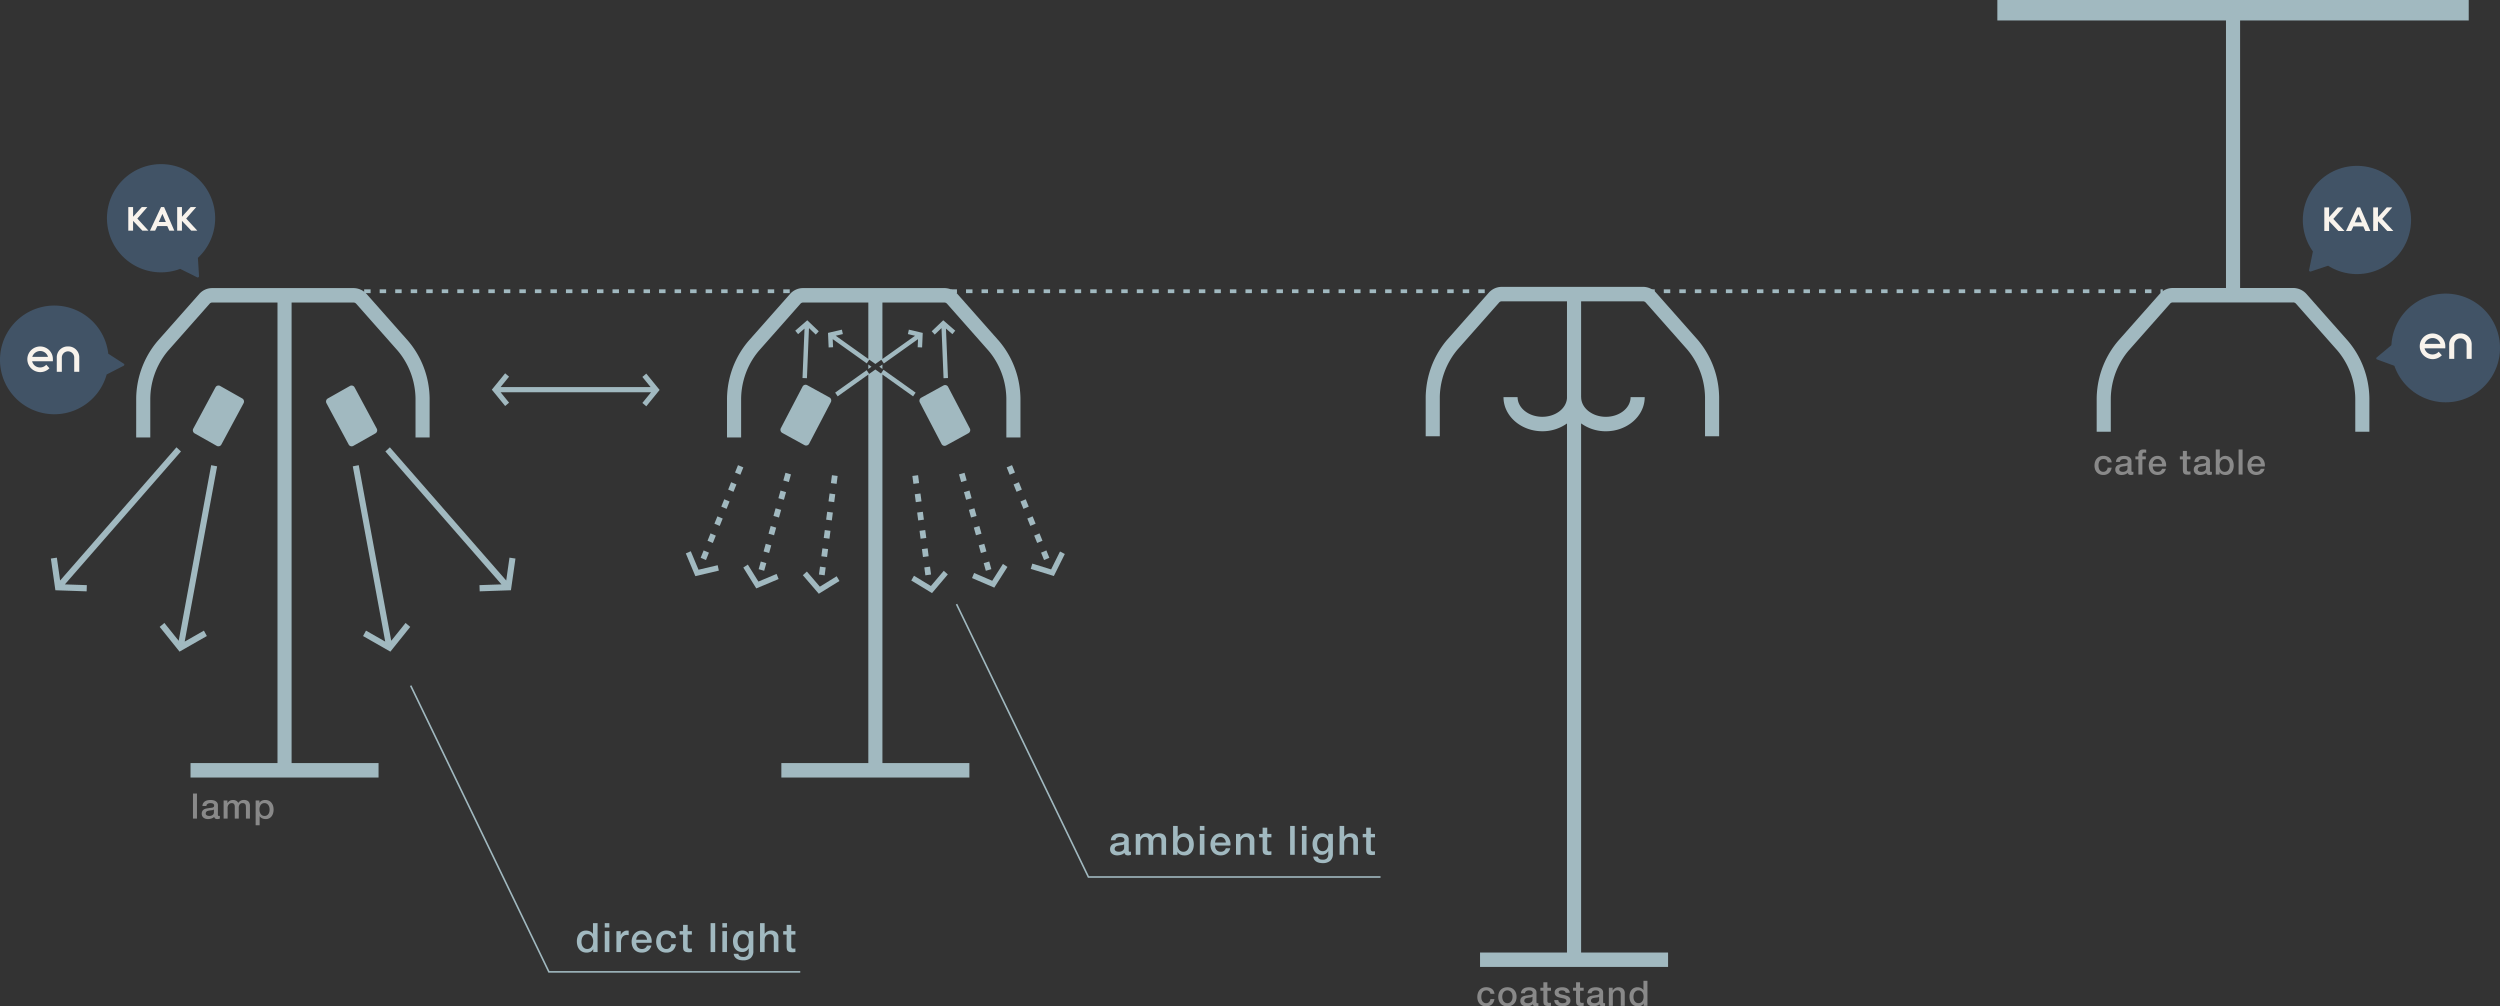 <svg xmlns="http://www.w3.org/2000/svg" width="881.029" height="354.648"><rect width="100%" height="100%" fill="#333333" stroke="none"/><path d="M762.192 103.314h-.8v-1.352h.8zm-3.994 0h-2.283v-1.352h2.279zm-5.47 0h-2.279v-1.352h2.279zm-5.47 0h-2.28v-1.352h2.28zm-5.47 0h-2.279v-1.352h2.279zm-5.47 0h-2.278v-1.352h2.275zm-5.47 0h-2.278v-1.352h2.278zm-5.47 0H723.1v-1.352h2.278zm-5.47 0h-2.278v-1.352h2.278zm-5.47 0h-2.278v-1.352h2.278zm-5.468 0h-2.28v-1.352h2.28zm-5.47 0h-2.279v-1.352h2.279zm-5.47 0h-2.279v-1.352h2.279zm-5.47 0h-2.28v-1.352h2.28zm-5.47 0h-2.275v-1.352h2.28zm-5.47 0h-2.278v-1.352h2.278zm-5.47 0h-2.278v-1.352h2.278zm-5.469 0h-2.278v-1.352h2.278zm-5.47 0h-2.278v-1.352h2.282zm-5.468 0h-2.279v-1.352h2.279zm-5.47 0h-2.28v-1.352h2.28zm-5.47 0h-2.28v-1.352h2.28zm-5.47 0h-2.279v-1.352h2.279zm-5.47 0h-2.279v-1.352h2.279zm-5.47 0h-2.278v-1.352h2.28zm-5.47 0h-2.28v-1.352h2.28zm-5.468 0h-2.279v-1.352h2.279zm-5.47 0h-2.27v-1.352h2.279zm-5.47 0h-2.28v-1.352h2.28zm-5.47 0h-2.279v-1.352h2.279zm-5.47 0h-2.28v-1.352h2.28zm-5.47 0h-2.279v-1.352h2.289zm-5.47 0h-2.28v-1.352h2.28zm-5.468 0h-2.272v-1.352h2.279zm-5.47 0h-2.28v-1.352h2.28zm-5.47 0h-2.279v-1.352h2.279zm-5.47 0h-2.279v-1.352h2.279zm-282.96 0h-2.28v-1.352h2.28zm-5.47 0h-2.28v-1.352h2.28zm-5.47 0h-2.28v-1.352h2.28zm-5.47 0h-2.279v-1.352h2.279zm-5.47 0h-2.28v-1.352h2.28zm-5.47 0h-2.28v-1.352h2.278zm-5.468 0h-2.282v-1.352h2.279zm-5.47 0h-2.279v-1.352h2.279zm-5.47 0h-2.279v-1.352h2.279zm-5.47 0h-2.28v-1.352h2.28zm-5.47 0h-2.279v-1.352h2.277zm-5.47 0h-2.28v-1.352h2.28zm-5.47 0h-2.278v-1.352h2.278zm-5.47 0h-2.278v-1.352h2.278zm-5.47 0h-2.278v-1.352h2.278zm-5.468 0h-2.28v-1.352h2.28zm-5.47 0h-2.279v-1.352h2.279zm-5.47 0h-2.279v-1.352h2.279zm-5.47 0h-2.28v-1.352h2.28zm-5.47 0h-2.274v-1.352h2.279zm-5.47 0h-2.278v-1.352h2.278zm-5.47 0h-2.278v-1.352h2.278zm-5.47 0h-2.278v-1.352h2.278zm-5.47 0h-2.278v-1.352h2.284zm-5.47 0h-2.274v-1.352h2.278zm-5.47 0h-2.274v-1.352h2.278zm-5.468 0h-2.276v-1.352h2.279zm-5.47 0h-2.28v-1.352h2.28zm-5.47 0h-2.279v-1.352h2.279zm-5.47 0h-2.276v-1.352h2.28zm408.669 0h-1.9v-1.352h1.9zm-5.1 0h-2.279v-1.352h2.279zm-5.47 0h-2.28v-1.352h2.28zm-5.47 0h-2.279v-1.352h2.279zm-5.47 0h-2.272v-1.352h2.278zm-5.47 0h-2.278v-1.352h2.278zm-5.468 0h-2.28v-1.352h2.28zm-5.47 0h-2.28v-1.352h2.28zm-5.47 0h-2.279v-1.352h2.285zm-5.47 0h-2.279v-1.352h2.279zm-5.47 0h-2.279v-1.352h2.279zm-5.47 0h-2.279v-1.352h2.279zm-5.47 0h-2.279v-1.352h2.279zm-5.47 0h-2.278v-1.352h2.278zm-5.468 0h-2.28v-1.352h2.28zm-5.47 0h-2.279v-1.352h2.279zm-5.47 0h-2.28v-1.352h2.28zm-5.47 0h-2.266v-1.352h2.279zm-5.47 0h-2.28v-1.352h2.28zm-5.47 0h-2.279v-1.352h2.279zm-5.47 0h-2.278v-1.352h2.278zm-5.468 0h-2.28v-1.352h2.28zm-5.47 0h-2.268v-1.352h2.279zm-5.47 0h-2.28v-1.352h2.28zm-5.47 0h-2.268v-1.352h2.279zm-5.47 0h-2.28v-1.352h2.28zm-5.47 0h-2.279v-1.352h2.279zm-5.47 0h-2.268v-1.352h2.278zm-5.47 0h-2.278v-1.352h2.278zm-5.47 0h-2.278v-1.352h2.278zm-5.47 0h-2.278v-1.352h2.278zm-5.47 0h-2.278v-1.352h2.29zm-5.468 0h-2.279v-1.352h2.279zm-5.47 0h-2.279v-1.352h2.279zm-5.47 0h-2.28v-1.352h2.28zm-5.47 0h-2.28v-1.352h2.28zm-5.47 0h-2.28v-1.352h2.28zm-5.47 0h-2.28v-1.352h2.28zm-49.759 239.474h-88.755l-.078-.161-48.711-100.882.513-.247 48.631 100.721h88.4z" fill="#a1b9c0"/><path d="M210.596 335.515h-1.538v-1h-.03a1.934 1.934 0 01-.954.92 3.233 3.233 0 01-1.327.277 3.515 3.515 0 01-1.519-.308 3 3 0 01-1.074-.833 3.53 3.53 0 01-.643-1.247 5.408 5.408 0 01-.213-1.547 4.9 4.9 0 01.27-1.724 3.432 3.432 0 01.721-1.2 2.752 2.752 0 011.027-.69 3.276 3.276 0 011.175-.221 3.84 3.84 0 01.7.063 3.188 3.188 0 01.686.207 2.579 2.579 0 01.6.365 1.952 1.952 0 01.464.519h.029v-3.766h1.626zm-5.675-3.607a3.548 3.548 0 00.122.926 2.546 2.546 0 00.371.814 1.88 1.88 0 00.635.568 2.035 2.035 0 001.846-.013 1.934 1.934 0 00.641-.6 2.713 2.713 0 00.373-.833 3.78 3.78 0 00.12-.949 2.973 2.973 0 00-.549-1.911 1.8 1.8 0 00-1.489-.686 1.826 1.826 0 00-.962.236 1.947 1.947 0 00-.643.614 2.494 2.494 0 00-.355.856 4.511 4.511 0 00-.11.978zm8.197-6.578h1.626v1.542h-1.626zm0 2.81h1.626v7.373h-1.626zm4.109.002h1.525v1.426h.029a1.583 1.583 0 01.279-.584 2.725 2.725 0 01.5-.521 2.576 2.576 0 01.65-.376 1.94 1.94 0 01.728-.142 3.647 3.647 0 01.392.013l.221.029v1.568a9.111 9.111 0 00-.348-.049 2.793 2.793 0 00-.35-.023 1.851 1.851 0 00-.778.166 1.783 1.783 0 00-.635.485 2.367 2.367 0 00-.428.791 3.372 3.372 0 00-.158 1.084v3.508h-1.624zm6.999 4.106a2.814 2.814 0 00.124.829 2.028 2.028 0 00.361.7 1.763 1.763 0 00.614.477 2.043 2.043 0 00.884.179 1.964 1.964 0 001.148-.306 1.837 1.837 0 00.65-.92h1.538a3.042 3.042 0 01-1.2 1.861 3.314 3.314 0 01-.991.485 4.034 4.034 0 01-1.148.163 3.9 3.9 0 01-1.54-.285 3.173 3.173 0 01-1.133-.8 3.359 3.359 0 01-.7-1.226 4.955 4.955 0 01-.236-1.568 4.458 4.458 0 01.249-1.491 3.843 3.843 0 01.713-1.24 3.406 3.406 0 011.12-.848 3.366 3.366 0 011.483-.314 3.3 3.3 0 011.561.363 3.445 3.445 0 011.148.962 3.879 3.879 0 01.662 1.375 4.24 4.24 0 01.108 1.6zm3.793-1.068a2.589 2.589 0 00-.164-.742 1.951 1.951 0 00-.371-.62 1.823 1.823 0 00-.57-.43 1.718 1.718 0 00-.747-.163 1.972 1.972 0 00-.778.15 1.8 1.8 0 00-.6.412 2.031 2.031 0 00-.4.622 2.144 2.144 0 00-.165.77zm8.554-.571a1.517 1.517 0 00-.549-1.034 1.788 1.788 0 00-1.131-.35 2.308 2.308 0 00-.671.108 1.569 1.569 0 00-.656.4 2.2 2.2 0 00-.5.814 3.808 3.808 0 00-.2 1.361 4.016 4.016 0 00.108.911 2.5 2.5 0 00.342.814 1.831 1.831 0 00.606.576 1.694 1.694 0 00.9.222 1.628 1.628 0 001.177-.443 2.051 2.051 0 00.576-1.24h1.628a3.581 3.581 0 01-1.091 2.2 3.326 3.326 0 01-2.289.762 3.747 3.747 0 01-1.532-.293 3.213 3.213 0 01-1.12-.8 3.368 3.368 0 01-.69-1.205 4.671 4.671 0 01-.236-1.51 5.16 5.16 0 01.228-1.555 3.566 3.566 0 01.683-1.262 3.215 3.215 0 011.135-.84 3.806 3.806 0 011.589-.306 4.476 4.476 0 011.219.162 3.214 3.214 0 011.027.492 2.59 2.59 0 01.734.829 2.83 2.83 0 01.344 1.183zm2.924-2.467h1.226v-2.209h1.625v2.209h1.468v1.213h-1.468v3.935a3.685 3.685 0 00.021.441.791.791 0 00.1.316.472.472 0 00.234.192 1.16 1.16 0 00.43.063c.112 0 .228 0 .34-.008a1.5 1.5 0 00.342-.049v1.255c-.181.021-.357.04-.527.057a4.787 4.787 0 01-.529.029 3.587 3.587 0 01-1.034-.12 1.359 1.359 0 01-.612-.357 1.223 1.223 0 01-.3-.591 4.532 4.532 0 01-.093-.812v-4.35h-1.226zm10.923-2.812h1.624v10.183h-1.624zm4.148 0h1.625v1.542h-1.625zm0 2.81h1.625v7.373h-1.625zm10.92 6.99a3.138 3.138 0 01-.934 2.487 3.949 3.949 0 01-2.688.819 5.617 5.617 0 01-1.12-.112 3.4 3.4 0 01-1.027-.386 2.46 2.46 0 01-.776-.713 2.149 2.149 0 01-.371-1.084h1.626a1.217 1.217 0 00.648.892 1.542 1.542 0 00.519.156 4.659 4.659 0 00.6.036 1.9 1.9 0 001.441-.487 1.966 1.966 0 00.454-1.4v-1.128h-.029a2.481 2.481 0 01-.934.956 2.513 2.513 0 01-1.276.342 3.391 3.391 0 01-1.506-.306 2.882 2.882 0 01-1.027-.842 3.47 3.47 0 01-.589-1.234 5.723 5.723 0 01-.186-1.5 4.335 4.335 0 01.228-1.411 3.538 3.538 0 01.656-1.177 3.136 3.136 0 011.048-.806 3.184 3.184 0 011.4-.3 2.815 2.815 0 011.283.291 1.98 1.98 0 01.9.92h.029v-1.013h1.631zm-3.607-.9a1.724 1.724 0 001.532-.806 2.575 2.575 0 00.342-.827 4.189 4.189 0 00.107-.934 3.636 3.636 0 00-.114-.913 2.477 2.477 0 00-.348-.785 1.693 1.693 0 00-.616-.54 1.9 1.9 0 00-.9-.2 1.713 1.713 0 00-.914.228 1.855 1.855 0 00-.6.593 2.539 2.539 0 00-.329.827 4.373 4.373 0 00-.1.92 3.534 3.534 0 00.116.892 2.441 2.441 0 00.35.776 1.859 1.859 0 00.6.557 1.72 1.72 0 00.881.213zm5.963-8.9h1.624v3.781h.03a2.362 2.362 0 01.892-.836 2.629 2.629 0 011.318-.333 2.755 2.755 0 011.911.627 2.4 2.4 0 01.7 1.882v5.061h-1.627v-4.632a2 2 0 00-.371-1.262 1.354 1.354 0 00-1.068-.392 1.782 1.782 0 00-.741.15 1.633 1.633 0 00-.557.412 1.961 1.961 0 00-.356.622 2.212 2.212 0 00-.129.756v4.348h-1.624zm8.154 2.812h1.226v-2.209h1.625v2.209h1.468v1.213h-1.468v3.935a4.121 4.121 0 00.021.441.791.791 0 00.1.316.49.49 0 00.234.192 1.16 1.16 0 00.43.063c.112 0 .228 0 .342-.008a1.483 1.483 0 00.34-.049v1.255c-.181.021-.355.04-.527.057a4.776 4.776 0 01-.527.029 3.569 3.569 0 01-1.034-.12 1.355 1.355 0 01-.614-.357 1.223 1.223 0 01-.3-.591 4.516 4.516 0 01-.093-.812v-4.35h-1.223zm121.78-28.531a.875.875 0 00.078.428.338.338 0 00.31.127h.169a1.156 1.156 0 00.228-.027v1.125c-.057.019-.131.04-.221.065s-.183.044-.278.065-.192.032-.287.042-.175.015-.241.015a1.566 1.566 0 01-.827-.2 1 1 0 01-.428-.7 2.88 2.88 0 01-1.19.684 4.689 4.689 0 01-1.361.215 3.354 3.354 0 01-.954-.135 2.515 2.515 0 01-.806-.4 1.917 1.917 0 01-.557-.671 2.077 2.077 0 01-.207-.949 2.2 2.2 0 01.249-1.112 1.861 1.861 0 01.656-.669 2.954 2.954 0 01.913-.35 10.74 10.74 0 011.021-.165c.295-.055.574-.1.84-.12a4.015 4.015 0 00.705-.122 1.1 1.1 0 00.485-.262.736.736 0 00.179-.536.838.838 0 00-.148-.513 1.037 1.037 0 00-.373-.306 1.658 1.658 0 00-.492-.144 4.463 4.463 0 00-.511-.034 2.045 2.045 0 00-1.127.285 1.118 1.118 0 00-.5.884h-1.625a2.43 2.43 0 01.342-1.184 2.353 2.353 0 01.762-.755 3.108 3.108 0 011.048-.4 6.238 6.238 0 011.2-.114 5.023 5.023 0 011.068.114 3.013 3.013 0 01.949.371 2.043 2.043 0 01.679.664 1.831 1.831 0 01.255.991zm-1.624-2.053a1.963 1.963 0 01-.914.291 11.58 11.58 0 00-1.082.152 3.27 3.27 0 00-.5.12 1.5 1.5 0 00-.428.213.944.944 0 00-.291.357 1.186 1.186 0 00-.108.534.666.666 0 00.158.456 1.138 1.138 0 00.376.295 1.8 1.8 0 00.485.148 3.021 3.021 0 00.479.042 2.664 2.664 0 00.586-.07 1.919 1.919 0 00.589-.243 1.534 1.534 0 00.464-.434 1.1 1.1 0 00.186-.648zm4.092-3.679h1.54v1.027h.042a4.58 4.58 0 01.4-.5 2.165 2.165 0 01.479-.386 2.343 2.343 0 01.607-.249 3.038 3.038 0 01.783-.093 2.687 2.687 0 011.247.3 1.7 1.7 0 01.821.928 3.228 3.228 0 01.954-.9 2.572 2.572 0 011.354-.329 2.657 2.657 0 011.818.57 2.431 2.431 0 01.65 1.911v5.091h-1.625v-4.306c0-.295-.01-.565-.029-.806a1.661 1.661 0 00-.163-.628.934.934 0 00-.407-.407 1.607 1.607 0 00-.741-.143 1.377 1.377 0 00-1.2.513 2.455 2.455 0 00-.371 1.454v4.321h-1.626v-4.731a2.017 2.017 0 00-.278-1.162 1.176 1.176 0 00-1.021-.392 1.489 1.489 0 00-.6.127 1.537 1.537 0 00-.513.372 1.869 1.869 0 00-.357.6 2.308 2.308 0 00-.135.813v4.378h-1.626zm13.162-2.81h1.626v3.766h.028a2.233 2.233 0 01.413-.485 2.573 2.573 0 01.534-.365 2.793 2.793 0 011.249-.306 3.523 3.523 0 011.517.306 2.991 2.991 0 011.078.842 3.679 3.679 0 01.643 1.247 5.282 5.282 0 01.213 1.527 5.364 5.364 0 01-.194 1.439 3.738 3.738 0 01-.584 1.234 2.911 2.911 0 01-.99.856 2.962 2.962 0 01-1.413.321 5.863 5.863 0 01-.747-.049 2.855 2.855 0 01-.721-.194 2.493 2.493 0 01-.622-.371 1.814 1.814 0 01-.462-.6h-.029v1.013h-1.54zm5.673 6.5a3.669 3.669 0 00-.127-.971 2.634 2.634 0 00-.384-.833 1.975 1.975 0 00-.643-.586 1.752 1.752 0 00-.884-.221 1.791 1.791 0 00-1.546.713 3.143 3.143 0 00-.521 1.9 3.732 3.732 0 00.137 1.032 2.32 2.32 0 00.4.821 2.067 2.067 0 00.65.542 1.848 1.848 0 00.876.2 1.808 1.808 0 00.941-.228 2.006 2.006 0 00.635-.589 2.45 2.45 0 00.357-.829 4.236 4.236 0 00.109-.947zm3.751-6.5h1.626v1.542h-1.626zm0 2.81h1.626v7.373h-1.626zm5.375 4.106a2.8 2.8 0 00.124.827 2 2 0 00.361.7 1.723 1.723 0 00.614.477 2.013 2.013 0 00.884.179 1.964 1.964 0 001.148-.306 1.823 1.823 0 00.65-.918h1.538a3.044 3.044 0 01-1.2 1.859 3.311 3.311 0 01-.99.485 4.2 4.2 0 01-2.688-.12 3.2 3.2 0 01-1.133-.8 3.366 3.366 0 01-.7-1.228 4.942 4.942 0 01-.236-1.567 4.459 4.459 0 01.249-1.491 3.874 3.874 0 01.713-1.242 3.434 3.434 0 011.12-.848 3.4 3.4 0 011.483-.314 3.32 3.32 0 011.561.363 3.444 3.444 0 011.148.962 3.887 3.887 0 01.662 1.376 4.279 4.279 0 01.108 1.6zm3.793-1.07a2.571 2.571 0 00-.164-.74 1.96 1.96 0 00-.371-.622 1.817 1.817 0 00-.57-.428 1.691 1.691 0 00-.747-.163 1.934 1.934 0 00-.778.15 1.8 1.8 0 00-.6.413 2.027 2.027 0 00-.4.622 2.142 2.142 0 00-.165.768zm3.58-3.036h1.54v1.084l.028.029a2.732 2.732 0 01.97-.962 2.6 2.6 0 011.325-.35 2.756 2.756 0 011.911.627 2.4 2.4 0 01.7 1.882v5.063h-1.626v-4.636a2.006 2.006 0 00-.371-1.262 1.351 1.351 0 00-1.07-.392 1.747 1.747 0 00-.74.15 1.616 1.616 0 00-.557.413 2 2 0 00-.357.622 2.207 2.207 0 00-.127.755v4.35h-1.626zm8.154 0h1.228v-2.206h1.624v2.211h1.47v1.211h-1.47v3.937a3.674 3.674 0 00.023.441.763.763 0 00.1.314.476.476 0 00.234.194 1.187 1.187 0 00.428.063c.114 0 .228 0 .342-.007a1.624 1.624 0 00.342-.05v1.255l-.529.057a4.727 4.727 0 01-.527.028 3.575 3.575 0 01-1.034-.122 1.348 1.348 0 01-.612-.356 1.23 1.23 0 01-.3-.593 4.338 4.338 0 01-.093-.812v-4.35h-1.228zm10.92-2.81h1.625v10.183h-1.625zm4.152 0h1.625v1.542h-1.625zm0 2.81h1.625v7.373h-1.625zm10.922 6.986a3.143 3.143 0 01-.933 2.489 3.96 3.96 0 01-2.688.819 5.625 5.625 0 01-1.12-.114 3.346 3.346 0 01-1.027-.384 2.505 2.505 0 01-.776-.713 2.158 2.158 0 01-.373-1.084h1.627a1.21 1.21 0 00.648.89 1.5 1.5 0 00.519.156 4.694 4.694 0 00.6.038 1.9 1.9 0 001.439-.487 1.962 1.962 0 00.456-1.4v-1.128h-.029a2.48 2.48 0 01-.933.956 2.513 2.513 0 01-1.276.342 3.359 3.359 0 01-1.506-.308 2.859 2.859 0 01-1.027-.84 3.491 3.491 0 01-.591-1.234 5.819 5.819 0 01-.184-1.5 4.353 4.353 0 01.228-1.411 3.577 3.577 0 01.656-1.177 3.156 3.156 0 011.046-.806 3.223 3.223 0 011.407-.3 2.833 2.833 0 011.281.291 1.987 1.987 0 01.9.922h.029v-1.013h1.625zm-3.607-.9a1.73 1.73 0 001.531-.806 2.587 2.587 0 00.344-.829 4.185 4.185 0 00.107-.934 3.623 3.623 0 00-.114-.911 2.418 2.418 0 00-.35-.785 1.69 1.69 0 00-.614-.542 1.906 1.906 0 00-.9-.2 1.713 1.713 0 00-.914.228 1.817 1.817 0 00-.6.593 2.526 2.526 0 00-.329.825 4.373 4.373 0 00-.1.92 3.514 3.514 0 00.116.892 2.419 2.419 0 00.348.776 1.845 1.845 0 00.6.557 1.7 1.7 0 00.876.219zm5.959-8.896h1.626v3.779h.03a2.366 2.366 0 01.89-.835 2.638 2.638 0 011.319-.334 2.762 2.762 0 011.911.627 2.4 2.4 0 01.7 1.882v5.063h-1.627v-4.635a2.006 2.006 0 00-.371-1.262 1.352 1.352 0 00-1.07-.392 1.747 1.747 0 00-.74.15 1.63 1.63 0 00-.557.413 2 2 0 00-.357.622 2.208 2.208 0 00-.127.755v4.35h-1.626zm8.155 2.81h1.228v-2.206h1.624v2.211h1.47v1.211h-1.47v3.937a3.654 3.654 0 00.023.441.793.793 0 00.1.314.477.477 0 00.234.194 1.2 1.2 0 00.43.063c.112 0 .228 0 .34-.007a1.623 1.623 0 00.342-.05v1.255l-.527.057a4.787 4.787 0 01-.529.028 3.583 3.583 0 01-1.034-.122 1.36 1.36 0 01-.612-.356 1.231 1.231 0 01-.3-.593 4.343 4.343 0 01-.093-.812v-4.35h-1.228z" fill="#a1b9c0"/><path d="M486.517 309.35H383.396l-.078-.161-46.483-96.16.512-.248 46.406 96h102.764z" fill="#a1b9c0"/><g fill="#a1b9c0"><path d="M870.009 7.219V.004H703.887v7.215h80.576v94.278h-18.778a6.1 6.1 0 00-4.578 2.078l-14.714 16.635c-.418.5-.827 1.008-1.219 1.534a32.308 32.308 0 00-2.165 3.329 31.871 31.871 0 00-3.008 7.354 32.4 32.4 0 00-1.107 7.94v11.778h4.972v-11.738a27.076 27.076 0 01.928-6.62 26.736 26.736 0 012.519-6.164 27.041 27.041 0 011.816-2.793c.327-.439.669-.865.985-1.24l14.679-16.605a1.192 1.192 0 01.888-.4h42.312a1.317 1.317 0 011.108.407l14.635 16.546q.536.636 1.023 1.289a26.65 26.65 0 014.339 8.957 27.06 27.06 0 01.926 6.572v11.787h4.972v-11.829a32.378 32.378 0 00-1.1-7.886 31.7 31.7 0 00-5.181-10.692 32.28 32.28 0 00-1.251-1.574l-14.671-16.589a6.273 6.273 0 00-4.793-2.08h-18.565V7.219zM605.843 139.925a32.454 32.454 0 00-1.1-7.892 31.856 31.856 0 00-3.011-7.35 31.317 31.317 0 00-2.167-3.335c-.392-.527-.8-1.038-1.255-1.578l-14.673-16.594a6.207 6.207 0 00-4.793-2.08h-49.625a6.107 6.107 0 00-4.578 2.08l-14.713 16.641q-.633.747-1.217 1.53a31.649 31.649 0 00-5.175 10.687 32.383 32.383 0 00-1.106 7.936v13.77h4.969v-13.729a27.107 27.107 0 01.928-6.622 26.588 26.588 0 012.521-6.162 26.042 26.042 0 011.817-2.795c.325-.441.667-.867.981-1.24l14.683-16.6a1.193 1.193 0 01.888-.4h23.006v34.092c-.215 3.669-4.025 6.6-8.692 6.6-4.8 0-8.713-3.106-8.713-6.926h-4.969c0 6.628 6.139 12.019 13.685 12.019a14.81 14.81 0 008.692-2.743v186.442h-30.645v5.093h66.264v-5.093h-30.646V149.208a14.794 14.794 0 008.732 2.774c7.544 0 13.683-5.392 13.683-12.019h-4.972c0 3.82-3.907 6.926-8.711 6.926s-8.711-3.106-8.711-6.926h-.021v-33.771h21.643a1.332 1.332 0 011.108.405l14.635 16.55c.353.42.7.85 1.025 1.293a26.523 26.523 0 014.338 8.949 27.1 27.1 0 01.924 6.576v13.778h4.972zM76.382 157.131a1.191 1.191 0 001.639-.485l7.822-14.55a1.254 1.254 0 00-.473-1.679l-7.791-4.405a1.193 1.193 0 00-1.641.485l-7.821 14.55a1.253 1.253 0 00.473 1.679zm46.934-21.114l-7.793 4.405a1.254 1.254 0 00-.473 1.679l7.821 14.55a1.191 1.191 0 001.639.485l7.793-4.405a1.253 1.253 0 00.473-1.679l-7.821-14.55a1.191 1.191 0 00-1.639-.485z"/><path d="M102.761 106.62h21.641a1.323 1.323 0 011.11.407l14.635 16.548c.357.422.7.856 1.023 1.287a26.654 26.654 0 014.338 8.957 27.166 27.166 0 01.926 6.572v13.78h4.972v-13.82a32.377 32.377 0 00-1.1-7.888 31.79 31.79 0 00-3.01-7.354 32.124 32.124 0 00-2.173-3.342 35.426 35.426 0 00-1.251-1.57l-14.671-16.59a6.275 6.275 0 00-4.795-2.08H74.782a6.1 6.1 0 00-4.578 2.078L55.49 120.244a34.128 34.128 0 00-1.213 1.527 31.918 31.918 0 00-6.28 18.624l-.007 13.774h4.972v-13.734a26.613 26.613 0 015.262-15.573c.329-.441.671-.871.985-1.241l14.683-16.605a1.194 1.194 0 01.886-.4H97.79v162.3H67.142v5.093h66.264v-5.093h-30.645z"/><path d="M71.859 222.237l-6.768 3.865 11.428-61.76-2.1-.409-11.452 61.886-5.042-6.289-1.65 1.39 6.995 8.725 9.629-5.5zm66.016 3.583l-11.452-61.887-2.1.409 11.428 61.76-6.767-3.865-1.04 1.914 9.627 5.5 7-8.725-1.65-1.39zm41.667-29.297l-1.149 8.055-40.995-46.938-1.592 1.459 40.91 46.841-7.743.27.073 2.187 11.015-.385 1.595-11.172zM63.777 159.094l-1.592-1.459-41 46.943-1.149-8.055-2.114.316 1.595 11.174 11.015.385.073-2.187-7.743-.27zm163.982-27.438l-1.383 1.182 2.9 3.559h-52.849l2.975-3.659-1.383-1.182-4.694 5.769 4.7 5.76 1.38-1.185-2.985-3.657h53.022l-3.059 3.759 1.383 1.182 4.693-5.769zm78.244-.33l-.589-.867.589.867zm35.775 19.668l-7.649-14.645a1.193 1.193 0 00-1.633-.506l-7.842 4.31a1.25 1.25 0 00-.492 1.673l7.65 14.645a1.193 1.193 0 001.633.506l7.842-4.31a1.252 1.252 0 00.491-1.673zm-66.106 1.568l7.844 4.31a1.194 1.194 0 001.633-.506l7.65-14.645a1.253 1.253 0 00-.492-1.673l-7.842-4.31a1.2 1.2 0 00-1.635.506l-7.65 14.645a1.253 1.253 0 00.492 1.673zm35.303-20.577l10.808 7.7.893-1.315-11.311-8.056-.893 1.315-1.982-1.411-2.185 1.555-.3-.447-.589-.867-11.1 7.908.893 1.315 10.8-7.692v136.927h-30.652v5.094h66.264v-5.094h-30.646zm-.001-1.951v-1.584l-1.113.792zm-4.971-1.588v1.593l1.119-.8z"/><path d="M306.35 126.744l2.143 1.525 2.087-1.485.892 1.314 12.05-8.58-.125 2.856 1.563.072.224-5.131-4.89-1.141-.346 1.561 2.515.588-11.487 8.181V106.62h21.641a1.318 1.318 0 011.11.407l14.633 16.548c.357.422.7.852 1.027 1.291a26.044 26.044 0 011.816 2.795 26.7 26.7 0 012.523 6.156 27.107 27.107 0 01.922 6.574v13.78h4.972v-13.82a32.421 32.421 0 00-1.1-7.89 31.871 31.871 0 00-3.01-7.352 31.323 31.323 0 00-2.171-3.337 32.63 32.63 0 00-1.253-1.576l-14.671-16.592a6.207 6.207 0 00-4.795-2.078h-49.623a6.1 6.1 0 00-4.578 2.078l-14.713 16.64q-.63.744-1.219 1.534a31.673 31.673 0 00-5.173 10.683 32.412 32.412 0 00-1.106 7.939v13.77h4.972v-13.73a26.982 26.982 0 01.928-6.62 26.491 26.491 0 014.335-8.954c.327-.441.667-.867.985-1.241l14.683-16.605a1.2 1.2 0 01.888-.4h23.006v19.875l-11.483-8.177 2.515-.586-.35-1.56-4.888 1.141.224 5.131 1.561-.072-.124-2.856 11.995 8.542.548-.806zm-54.085 62.012l-1.874-.794-1.048 2.6 1.874.794zm-2.423 6.009l-1.874-.794-1.048 2.6 1.874.794zm6.77-22.234l1.874.794 1.048-2.6-1.873-.794zm-4.845 12.022l1.874.791 1.047-2.6-1.874-.791zm8.316-20.633l-1.048 2.6 1.874.794 1.048-2.6zm-5.894 14.621l1.873.794 1.048-2.6-1.874-.794z"/><path d="M246.164 200.78l-2.729-6.517-1.744.767 3.355 8.009 8.291-1.953-.426-1.9zm31.838-30.899l.752-2.7-1.95-.569-.752 2.7zm-1.739 6.255l.752-2.7-1.95-.569-.752 2.7zm-7.166 18.193l1.95.569.752-2.7-1.95-.569zm-1.739 6.255l1.95.569.752-2.7-1.95-.569zm5.217-18.761l1.95.569.752-2.7-1.95-.569zm.963 4.116l-1.95-.569-.752 2.7 1.95.569z"/><path d="M267.27 204.948l-3.725-5.978-1.6 1.047 4.58 7.347 7.871-3.305-.72-1.8zm25.552-34.701l2.009.277.364-2.788-2.008-.277zm-4.209 32.226l2.009.277.364-2.786-2.009-.277zm.843-6.445l2.008.277.364-2.788-2.009-.277zm1.682-12.89l2.009.277.364-2.788-2.009-.277zm-.841 6.445l2.009.277.364-2.786-2.009-.277zm4.057-15.401l-2.009-.277-.364 2.786 2.009.277z"/><path d="M282.927 202.705l5.625 6.541 7.284-4.5-.981-1.667-5.927 3.665-4.575-5.327zm85.006-5.34l1.873-.794-1.048-2.6-1.874.794zm-8.867-27.434l-1.874.794 1.048 2.6 1.874-.794zm6.442 21.423l1.874-.791-1.047-2.6-1.873.791zm-8.865-27.434l-1.874.794 1.048 2.6 1.874-.794zm7.27 18.034l-1.873.791 1.047 2.6 1.873-.791zm-2.424-6.011l-1.873.794 1.048 2.6 1.873-.794z"/><path d="M373.566 194.35l-3.143 6.315-6.628-2.047-.549 1.862 8.146 2.517 3.87-7.762zm-30.167-15.233l-1.95.569.752 2.7 1.95-.569zm-2.726-9.804l-.752-2.7-1.95.569.752 2.7zm1.739 6.254l-.752-2.7-1.95.569.752 2.7zm6.954 25.015l-.752-2.7-1.95.569.752 2.7zm-6.178-14.643l.752 2.7 1.95-.569-.752-2.7zm4.441 8.39l-.752-2.7-1.95.569.752 2.7z"/><path d="M349.669 204.671l-6.38-2.749-.737 1.793 7.842 3.377 4.644-7.3-1.592-1.062zm-24.771-11.154l.364 2.788 2.009-.277-.364-2.787zm-3.367-25.78l.364 2.788 2.009-.277-.364-2.787zm.842 6.445l.364 2.786 2.009-.277-.364-2.786zm.842 6.445l.364 2.788 2.009-.277-.364-2.787zm4.898 21.846l-.364-2.786-2.009.277.364 2.786zm-4.056-15.399l.364 2.786 2.009-.277-.364-2.786z"/><path d="M328.452 209.014l5.575-6.585-1.436-1.276-4.536 5.357-5.954-3.617-.969 1.673zm-44.078-75.727l.72-17.655 2.39 2.283 1.066-1.17-4.061-3.88-4.237 3.675 1.01 1.221 2.26-1.96-.71 17.42zm52.267-16.748l-4.237-3.675-4.061 3.88 1.066 1.17 2.39-2.283.722 17.655 1.562-.066-.713-17.419 2.26 1.959z"/></g><path d="M68.004 279.66h1.411v8.821h-1.411zm8.785 7.403a.736.736 0 00.07.369.283.283 0 00.264.112h.148a.871.871 0 00.2-.025v.977l-.192.055a4.217 4.217 0 01-.24.055 2.577 2.577 0 01-.458.049 1.375 1.375 0 01-.717-.173.863.863 0 01-.369-.606 2.506 2.506 0 01-1.032.593 4.077 4.077 0 01-1.181.186 2.914 2.914 0 01-.829-.118 2.179 2.179 0 01-.7-.346 1.664 1.664 0 01-.481-.58 1.791 1.791 0 01-.181-.823 1.9 1.9 0 01.217-.964 1.6 1.6 0 01.569-.58 2.586 2.586 0 01.791-.3 9.45 9.45 0 01.884-.141 7.272 7.272 0 01.728-.106 3.3 3.3 0 00.612-.1.95.95 0 00.42-.228.628.628 0 00.154-.462.719.719 0 00-.125-.454.868.868 0 00-.321-.264 1.392 1.392 0 00-.426-.125 3.382 3.382 0 00-.445-.03 1.771 1.771 0 00-.977.247.964.964 0 00-.432.766h-1.411a2.136 2.136 0 01.3-1.025 2.067 2.067 0 01.66-.656 2.712 2.712 0 01.911-.346 5.33 5.33 0 011.038-.1 4.318 4.318 0 01.926.1 2.59 2.59 0 01.821.321 1.787 1.787 0 01.587.574 1.6 1.6 0 01.221.859zm-1.407-1.781a1.727 1.727 0 01-.791.255c-.314.029-.627.07-.939.127a3.157 3.157 0 00-.432.106 1.269 1.269 0 00-.373.186.825.825 0 00-.253.308 1.042 1.042 0 00-.091.464.591.591 0 00.135.4 1.015 1.015 0 00.327.253 1.491 1.491 0 00.42.129 2.652 2.652 0 00.414.038 2.291 2.291 0 00.508-.063 1.659 1.659 0 00.511-.209 1.38 1.38 0 00.4-.376.946.946 0 00.162-.563zm3.423-3.189h1.335v.89h.038a3.556 3.556 0 01.346-.432 1.84 1.84 0 01.414-.335 2.123 2.123 0 01.525-.215 2.536 2.536 0 01.679-.08 2.316 2.316 0 011.082.257 1.479 1.479 0 01.711.8 2.835 2.835 0 01.829-.778 2.221 2.221 0 011.173-.283 2.3 2.3 0 011.576.493 2.117 2.117 0 01.561 1.656v4.413h-1.407v-3.726c0-.257-.009-.489-.027-.7a1.459 1.459 0 00-.141-.546.832.832 0 00-.354-.352 1.4 1.4 0 00-.643-.123 1.2 1.2 0 00-1.036.445 2.109 2.109 0 00-.321 1.261v3.745h-1.411v-4.1a1.73 1.73 0 00-.241-1.006 1.009 1.009 0 00-.882-.34 1.305 1.305 0 00-.527.112 1.283 1.283 0 00-.443.321 1.56 1.56 0 00-.31.517 2 2 0 00-.118.707v3.793h-1.409zm11.285 0h1.335v.865h.023a1.763 1.763 0 01.829-.8 2.8 2.8 0 011.148-.238 3.031 3.031 0 011.318.264 2.6 2.6 0 01.934.728 3.155 3.155 0 01.555 1.082 4.525 4.525 0 01.186 1.323 4.711 4.711 0 01-.167 1.247 3.249 3.249 0 01-.508 1.068 2.469 2.469 0 01-2.08 1.021 3.427 3.427 0 01-.62-.057 2.641 2.641 0 01-.591-.179 2.209 2.209 0 01-.527-.316 1.709 1.709 0 01-.4-.451H91.5v3.188h-1.409zm4.918 3.2a3.255 3.255 0 00-.11-.84 2.271 2.271 0 00-.335-.722 1.715 1.715 0 00-.557-.508 1.511 1.511 0 00-.764-.192 1.553 1.553 0 00-1.342.62 2.718 2.718 0 00-.453 1.643 3.207 3.207 0 00.12.9 2 2 0 00.352.711 1.8 1.8 0 00.561.47 1.628 1.628 0 00.762.173 1.586 1.586 0 00.816-.2 1.732 1.732 0 00.549-.513 2.1 2.1 0 00.308-.717 3.594 3.594 0 00.093-.823zm647.739-122.325a1.333 1.333 0 00-.475-.9 1.556 1.556 0 00-.983-.3 2 2 0 00-.582.093 1.353 1.353 0 00-.567.346 1.954 1.954 0 00-.433.7 3.338 3.338 0 00-.173 1.181 3.4 3.4 0 00.093.791 2.125 2.125 0 00.295.7 1.663 1.663 0 00.527.5 1.5 1.5 0 00.78.19 1.424 1.424 0 001.019-.382 1.787 1.787 0 00.5-1.074h1.409a3.1 3.1 0 01-.945 1.909 2.889 2.889 0 01-1.983.66 3.258 3.258 0 01-1.329-.253 2.761 2.761 0 01-.969-.692 2.935 2.935 0 01-.6-1.044 4.1 4.1 0 01-.2-1.31 4.491 4.491 0 01.2-1.346 3.1 3.1 0 01.6-1.1 2.786 2.786 0 01.983-.728 3.289 3.289 0 011.377-.266 3.828 3.828 0 011.057.143 2.785 2.785 0 01.892.426 2.3 2.3 0 01.635.717 2.451 2.451 0 01.3 1.025zm8.403 2.831a.744.744 0 00.068.371.283.283 0 00.264.11h.148a.974.974 0 00.2-.023v.975l-.192.057c-.078.023-.158.038-.239.055a2.26 2.26 0 01-.458.047 1.355 1.355 0 01-.717-.173.859.859 0 01-.369-.6 2.509 2.509 0 01-1.032.593 4.076 4.076 0 01-1.181.184 2.914 2.914 0 01-.829-.116 2.2 2.2 0 01-.7-.346 1.653 1.653 0 01-.481-.582 1.782 1.782 0 01-.181-.821 1.914 1.914 0 01.217-.964 1.622 1.622 0 01.57-.582 2.549 2.549 0 01.791-.3c.291-.061.586-.108.882-.141.255-.049.5-.085.728-.107a3.3 3.3 0 00.612-.1.942.942 0 00.42-.228.63.63 0 00.154-.464.718.718 0 00-.129-.445.872.872 0 00-.321-.266 1.424 1.424 0 00-.426-.124 3.4 3.4 0 00-.445-.03 1.771 1.771 0 00-.977.247.963.963 0 00-.431.764h-1.409a2.128 2.128 0 01.3-1.025 2.083 2.083 0 01.66-.654 2.71 2.71 0 01.911-.346 5.333 5.333 0 011.038-.1 4.324 4.324 0 01.926.1 2.583 2.583 0 01.821.321 1.786 1.786 0 01.587.574 1.578 1.578 0 01.223.859zm-1.409-1.779a1.728 1.728 0 01-.791.255c-.314.027-.628.07-.939.127a3.164 3.164 0 00-.431.107 1.256 1.256 0 00-.373.184.815.815 0 00-.251.308 1.028 1.028 0 00-.093.466.592.592 0 00.135.4.984.984 0 00.327.251 1.422 1.422 0 00.422.131 2.571 2.571 0 00.413.036 2.265 2.265 0 00.508-.061 1.654 1.654 0 00.511-.209 1.377 1.377 0 00.4-.376.95.95 0 00.162-.563zm2.793-3.189h1.051v-.53a2.7 2.7 0 01.148-.985 1.373 1.373 0 01.4-.578 1.271 1.271 0 01.561-.274 3.238 3.238 0 01.662-.067 4.07 4.07 0 01.989.086v1.1a1.557 1.557 0 00-.289-.055 2.924 2.924 0 00-.367-.019.862.862 0 00-.489.135.6.6 0 00-.2.531v.656h1.2v1.051H755v5.337h-1.407v-5.337h-1.051zm6.12 3.559a2.435 2.435 0 00.1.717 1.771 1.771 0 00.315.606 1.5 1.5 0 00.531.412 1.757 1.757 0 00.766.154 1.7 1.7 0 001-.264 1.581 1.581 0 00.561-.8h1.335a2.659 2.659 0 01-.384.926 2.612 2.612 0 01-.654.685 2.8 2.8 0 01-.857.422 3.46 3.46 0 01-1 .141 3.376 3.376 0 01-1.335-.247 2.744 2.744 0 01-.983-.692 2.93 2.93 0 01-.6-1.061 4.361 4.361 0 01-.2-1.359 3.9 3.9 0 01.215-1.293 3.321 3.321 0 01.618-1.074 2.9 2.9 0 012.257-1.008 2.876 2.876 0 011.346.318 3.011 3.011 0 01.994.836 3.342 3.342 0 01.574 1.192 3.691 3.691 0 01.093 1.39zm3.285-.926a2.247 2.247 0 00-.141-.645 1.784 1.784 0 00-.321-.536 1.6 1.6 0 00-.5-.373 1.461 1.461 0 00-.646-.141 1.688 1.688 0 00-.675.131 1.51 1.51 0 00-.517.357 1.754 1.754 0 00-.348.536 1.894 1.894 0 00-.141.669zm6.265-2.634h1.065v-1.916h1.411v1.916h1.274v1.051h-1.274v3.411a3.593 3.593 0 00.019.382.671.671 0 00.087.272.4.4 0 00.2.165.98.98 0 00.371.057q.148 0 .3-.006a1.447 1.447 0 00.3-.044v1.088c-.156.015-.308.032-.456.049a4.01 4.01 0 01-.458.025 3.174 3.174 0 01-.9-.1 1.176 1.176 0 01-.53-.31 1.03 1.03 0 01-.26-.513 3.6 3.6 0 01-.08-.7v-3.768h-1.065zm10.601 4.969a.74.74 0 00.07.371.283.283 0 00.264.11h.148a.975.975 0 00.2-.023v.975l-.192.057a7.108 7.108 0 01-.24.055 2.333 2.333 0 01-.458.047 1.355 1.355 0 01-.717-.173.86.86 0 01-.369-.6 2.509 2.509 0 01-1.032.593 4.075 4.075 0 01-1.181.184 2.913 2.913 0 01-.829-.116 2.175 2.175 0 01-.7-.346 1.654 1.654 0 01-.481-.582 1.783 1.783 0 01-.181-.821 1.9 1.9 0 01.217-.964 1.618 1.618 0 01.568-.582 2.567 2.567 0 01.791-.3c.293-.061.588-.108.884-.141.255-.049.5-.085.728-.107a3.3 3.3 0 00.612-.1.952.952 0 00.42-.228.63.63 0 00.154-.464.718.718 0 00-.129-.445.871.871 0 00-.321-.266 1.441 1.441 0 00-.426-.124 3.394 3.394 0 00-.445-.03 1.771 1.771 0 00-.977.247.963.963 0 00-.431.764h-1.411a2.15 2.15 0 01.3-1.025 2.063 2.063 0 01.66-.654 2.711 2.711 0 01.911-.346 5.335 5.335 0 011.038-.1 4.325 4.325 0 01.926.1 2.583 2.583 0 01.821.321 1.786 1.786 0 01.587.574 1.594 1.594 0 01.221.859zm-1.407-1.779a1.728 1.728 0 01-.791.255c-.314.027-.628.07-.939.127a3.165 3.165 0 00-.432.107 1.256 1.256 0 00-.373.184.84.84 0 00-.253.308 1.055 1.055 0 00-.091.466.591.591 0 00.135.4.983.983 0 00.327.251 1.428 1.428 0 00.42.131 2.6 2.6 0 00.415.036 2.264 2.264 0 00.508-.061 1.655 1.655 0 00.512-.209 1.38 1.38 0 00.4-.376.95.95 0 00.161-.563zm3.462-5.619h1.409v3.263h.023a2.061 2.061 0 01.359-.422 2.293 2.293 0 01.464-.314 2.508 2.508 0 01.53-.2 2.407 2.407 0 01.55-.067 3.028 3.028 0 011.317.266 2.6 2.6 0 01.934.728 3.14 3.14 0 01.555 1.082 4.58 4.58 0 01.186 1.321 4.718 4.718 0 01-.167 1.249 3.253 3.253 0 01-.508 1.068 2.523 2.523 0 01-.857.742 2.574 2.574 0 01-1.224.278 5.351 5.351 0 01-.648-.042 2.537 2.537 0 01-.624-.167 2.124 2.124 0 01-.538-.321 1.557 1.557 0 01-.4-.519h-.023v.876h-1.335zm4.916 5.635a3.267 3.267 0 00-.108-.842 2.31 2.31 0 00-.335-.722 1.733 1.733 0 00-.557-.506 1.494 1.494 0 00-.764-.192 1.557 1.557 0 00-1.342.618 2.712 2.712 0 00-.452 1.645 3.185 3.185 0 00.12.893 2 2 0 00.35.711 1.783 1.783 0 00.563.471 1.628 1.628 0 00.762.171 1.573 1.573 0 00.814-.2 1.7 1.7 0 00.549-.515 2.031 2.031 0 00.31-.717 3.558 3.558 0 00.093-.819zm3.128-5.635h1.409v8.822h-1.409zm4.536 5.989a2.5 2.5 0 00.1.717 1.842 1.842 0 00.315.606 1.514 1.514 0 00.532.412 1.758 1.758 0 00.766.154 1.691 1.691 0 00.994-.264 1.572 1.572 0 00.563-.8h1.335a2.694 2.694 0 01-.384.926 2.645 2.645 0 01-.654.685 2.809 2.809 0 01-.859.422 3.445 3.445 0 01-.994.141 3.369 3.369 0 01-1.335-.247 2.746 2.746 0 01-.983-.692 2.932 2.932 0 01-.6-1.061 4.357 4.357 0 01-.205-1.359 3.9 3.9 0 01.217-1.293 3.323 3.323 0 01.618-1.074 2.9 2.9 0 012.255-1.008 2.871 2.871 0 011.352.318 3 3 0 011 .836 3.341 3.341 0 01.574 1.192 3.655 3.655 0 01.091 1.39zm3.285-.926a2.313 2.313 0 00-.141-.645 1.783 1.783 0 00-.321-.536 1.6 1.6 0 00-.5-.373 1.469 1.469 0 00-.648-.141 1.678 1.678 0 00-.673.131 1.509 1.509 0 00-.517.357 1.753 1.753 0 00-.348.536 1.893 1.893 0 00-.141.669zM525.246 350.225a1.308 1.308 0 00-.475-.893 1.547 1.547 0 00-.983-.3 1.986 1.986 0 00-.58.093 1.355 1.355 0 00-.569.346 1.953 1.953 0 00-.433.7 3.8 3.8 0 00-.08 1.971 2.124 2.124 0 00.295.7 1.657 1.657 0 00.527.5 1.5 1.5 0 00.779.19 1.421 1.421 0 001.019-.382 1.77 1.77 0 00.5-1.074h1.409a3.1 3.1 0 01-.945 1.909 2.886 2.886 0 01-1.983.66 3.288 3.288 0 01-1.329-.251 2.8 2.8 0 01-.97-.694 2.91 2.91 0 01-.6-1.042 4.069 4.069 0 01-.205-1.312 4.433 4.433 0 01.2-1.346 3.066 3.066 0 01.593-1.1 2.786 2.786 0 01.983-.728 3.289 3.289 0 011.376-.266 3.827 3.827 0 011.057.143 2.784 2.784 0 01.892.426 2.281 2.281 0 01.635.717 2.461 2.461 0 01.3 1.025zm5.98 4.424a3.508 3.508 0 01-1.365-.251 2.918 2.918 0 01-1.013-.7 2.993 2.993 0 01-.631-1.063 4.088 4.088 0 01-.215-1.359 4.04 4.04 0 01.215-1.346 3.017 3.017 0 01.631-1.065 2.915 2.915 0 011.013-.7 3.811 3.811 0 012.73 0 2.915 2.915 0 011.013.7 2.988 2.988 0 01.631 1.065 4.04 4.04 0 01.217 1.346 4.088 4.088 0 01-.217 1.359 2.965 2.965 0 01-.631 1.063 2.918 2.918 0 01-1.013.7 3.5 3.5 0 01-1.365.251zm0-1.112a1.622 1.622 0 00.816-.2 1.709 1.709 0 00.568-.519 2.294 2.294 0 00.329-.722 3.321 3.321 0 000-1.639 2.23 2.23 0 00-.329-.724 1.752 1.752 0 00-.568-.511 1.778 1.778 0 00-1.629 0 1.74 1.74 0 00-.57.511 2.224 2.224 0 00-.327.724 3.208 3.208 0 000 1.639 2.288 2.288 0 00.327.722 1.7 1.7 0 00.57.519 1.609 1.609 0 00.813.198zm10.244-.479a.76.76 0 00.068.369.286.286 0 00.266.11h.148a.849.849 0 00.2-.023v.975l-.19.057c-.078.019-.158.038-.239.055s-.165.028-.249.038-.152.01-.209.01a1.365 1.365 0 01-.717-.171.866.866 0 01-.371-.607 2.5 2.5 0 01-1.032.593 4.056 4.056 0 01-1.181.184 2.9 2.9 0 01-.827-.116 2.16 2.16 0 01-.7-.346 1.624 1.624 0 01-.481-.58 1.77 1.77 0 01-.181-.823 1.914 1.914 0 01.215-.964 1.624 1.624 0 01.57-.582 2.617 2.617 0 01.791-.3c.291-.061.587-.108.884-.141.255-.049.5-.085.728-.107a3.318 3.318 0 00.612-.1.951.951 0 00.42-.228.638.638 0 00.154-.464.718.718 0 00-.131-.445.874.874 0 00-.321-.266 1.413 1.413 0 00-.424-.123 3.371 3.371 0 00-.447-.03 1.76 1.76 0 00-.975.247.971.971 0 00-.434.766h-1.412a2.137 2.137 0 01.3-1.025 2.057 2.057 0 01.662-.656 2.7 2.7 0 01.909-.346 5.345 5.345 0 011.038-.1 4.351 4.351 0 01.928.1 2.569 2.569 0 01.819.321 1.793 1.793 0 01.589.574 1.6 1.6 0 01.221.859zm-1.407-1.781a1.736 1.736 0 01-.791.255c-.314.027-.627.07-.939.127a3.157 3.157 0 00-.434.106 1.251 1.251 0 00-.371.184.809.809 0 00-.253.31 1.041 1.041 0 00-.093.464.6.6 0 00.135.4 1.032 1.032 0 00.327.253 1.513 1.513 0 00.422.129 2.57 2.57 0 00.414.036 2.233 2.233 0 00.506-.061 1.664 1.664 0 00.513-.209 1.4 1.4 0 00.4-.377.959.959 0 00.162-.563zm2.782-3.19h1.063v-1.916h1.407v1.916h1.274v1.051h-1.274v3.411a3.646 3.646 0 00.019.382.7.7 0 00.087.272.421.421 0 00.205.167 1.018 1.018 0 00.371.055c.1 0 .2 0 .295-.006a1.41 1.41 0 00.3-.044v1.088l-.456.049a3.982 3.982 0 01-.458.025 3.185 3.185 0 01-.9-.1 1.176 1.176 0 01-.53-.31 1.065 1.065 0 01-.26-.511 3.789 3.789 0 01-.08-.706v-3.768h-1.063zm6.314 4.338a1.057 1.057 0 00.469.867 1.854 1.854 0 00.977.245 3.67 3.67 0 00.449-.029 2.019 2.019 0 00.477-.12.879.879 0 00.363-.251.679.679 0 00-.068-.884 1.348 1.348 0 00-.475-.279 4.841 4.841 0 00-.66-.179c-.247-.049-.5-.1-.755-.161a7.012 7.012 0 01-.759-.209 2.371 2.371 0 01-.656-.335 1.523 1.523 0 01-.464-.536 1.712 1.712 0 01-.173-.81 1.448 1.448 0 01.255-.871 1.927 1.927 0 01.643-.568 2.811 2.811 0 01.865-.3 5.121 5.121 0 01.907-.086 4.248 4.248 0 01.945.1 2.577 2.577 0 01.815.34 2.006 2.006 0 01.607.612 2.161 2.161 0 01.3.909h-1.471a.88.88 0 00-.464-.681 1.94 1.94 0 00-.833-.173 2.826 2.826 0 00-.354.025 1.62 1.62 0 00-.382.093.792.792 0 00-.3.2.473.473 0 00-.126.34.535.535 0 00.181.422 1.439 1.439 0 00.468.264 4.189 4.189 0 00.664.179c.247.051.5.1.764.161a7.754 7.754 0 01.755.211 2.341 2.341 0 01.66.333 1.542 1.542 0 01.65 1.323 1.712 1.712 0 01-.26.962 2.037 2.037 0 01-.673.643 3.046 3.046 0 01-.922.359 4.622 4.622 0 01-1 .11 4.333 4.333 0 01-1.118-.135 2.6 2.6 0 01-.89-.414 1.985 1.985 0 01-.593-.692 2.178 2.178 0 01-.228-.983zm5.199-4.338h1.065v-1.916h1.407v1.916h1.274v1.051h-1.274v3.411a3.609 3.609 0 00.019.382.664.664 0 00.087.272.408.408 0 00.2.167 1.025 1.025 0 00.371.055q.148 0 .3-.006a1.428 1.428 0 00.3-.044v1.088l-.456.049a3.98 3.98 0 01-.458.025 3.174 3.174 0 01-.9-.1 1.175 1.175 0 01-.53-.31 1.034 1.034 0 01-.261-.511 3.665 3.665 0 01-.08-.706v-3.768h-1.065zm10.602 4.971a.736.736 0 00.07.369.283.283 0 00.264.11h.148a.853.853 0 00.2-.023v.975l-.192.057c-.078.019-.158.038-.24.055s-.165.028-.249.038-.152.01-.209.01a1.375 1.375 0 01-.717-.171.864.864 0 01-.369-.607 2.508 2.508 0 01-1.032.593 4.076 4.076 0 01-1.181.184 2.909 2.909 0 01-.829-.116 2.179 2.179 0 01-.7-.346 1.667 1.667 0 01-.481-.58 1.794 1.794 0 01-.181-.823 1.893 1.893 0 01.217-.964 1.619 1.619 0 01.568-.582 2.638 2.638 0 01.791-.3c.293-.061.588-.108.884-.141.255-.049.5-.085.728-.107a3.289 3.289 0 00.612-.1.951.951 0 00.42-.228.63.63 0 00.154-.464.718.718 0 00-.129-.445.889.889 0 00-.321-.266 1.441 1.441 0 00-.426-.123 3.361 3.361 0 00-.445-.03 1.772 1.772 0 00-.977.247.965.965 0 00-.432.766h-1.411a2.135 2.135 0 01.3-1.025 2.051 2.051 0 01.66-.656 2.709 2.709 0 01.911-.346 5.329 5.329 0 011.038-.1 4.321 4.321 0 01.926.1 2.58 2.58 0 01.821.321 1.787 1.787 0 01.587.574 1.6 1.6 0 01.22.859zm-1.407-1.781a1.728 1.728 0 01-.791.255c-.314.027-.627.07-.939.127a3.2 3.2 0 00-.431.106 1.264 1.264 0 00-.373.184.846.846 0 00-.253.31 1.041 1.041 0 00-.091.464.591.591 0 00.135.4 1.012 1.012 0 00.327.253 1.481 1.481 0 00.42.129 2.609 2.609 0 00.415.036 2.262 2.262 0 00.508-.061 1.653 1.653 0 00.511-.209 1.376 1.376 0 00.4-.377.946.946 0 00.162-.563zm3.424-3.189h1.335v.939l.027.025a2.359 2.359 0 01.838-.833 2.227 2.227 0 011.15-.3 2.378 2.378 0 011.656.546 2.078 2.078 0 01.6 1.629v4.388h-1.409v-4.017a1.726 1.726 0 00-.321-1.093 1.166 1.166 0 00-.926-.34 1.51 1.51 0 00-.643.131 1.377 1.377 0 00-.483.357 1.7 1.7 0 00-.308.536 1.933 1.933 0 00-.112.656v3.77h-1.409zm13.605 6.389h-1.336v-.865h-.025a1.663 1.663 0 01-.827.795 2.8 2.8 0 01-1.15.242 3.053 3.053 0 01-1.316-.264 2.633 2.633 0 01-.934-.722 3.069 3.069 0 01-.555-1.082 4.627 4.627 0 01-.186-1.342 4.3 4.3 0 01.234-1.494 3.032 3.032 0 01.625-1.038 2.393 2.393 0 01.89-.6 2.838 2.838 0 011.019-.192 3.347 3.347 0 01.606.057 2.81 2.81 0 01.593.177 2.352 2.352 0 01.523.316 1.76 1.76 0 01.4.452h.025v-3.262h1.409zm-4.918-3.128a3.193 3.193 0 00.1.8 2.228 2.228 0 00.321.7 1.641 1.641 0 00.551.494 1.779 1.779 0 001.6-.011 1.666 1.666 0 00.555-.519 2.367 2.367 0 00.321-.722 3.233 3.233 0 00.1-.823 2.582 2.582 0 00-.477-1.656 1.561 1.561 0 00-1.289-.593 1.585 1.585 0 00-.835.205 1.689 1.689 0 00-.557.531 2.156 2.156 0 00-.308.741 3.808 3.808 0 00-.082.854z" fill="#898989"/><path d="M.023 125.903a19.145 19.145 0 0037.567 6.07l6.025-3.1a.4.4 0 00.032-.683l-5.489-3.536a19.141 19.141 0 00-38.136 1.245z" fill="#415366"/><path d="M23.973 122.09a3.835 3.835 0 00-3.964 4.036v4.911h1.785v-4.93a2.182 2.182 0 114.359 0v4.93h1.781v-4.911a3.835 3.835 0 00-3.961-4.036zm-6.663 1.292a4.525 4.525 0 00-7.626 2.527 4.783 4.783 0 00-.049.694 5.025 5.025 0 00.051.677 4.581 4.581 0 004.489 3.863 4.5 4.5 0 003.16-1.281l.087-.087-1.122-1.243-.084.089a2.808 2.808 0 01-2.036.869 2.865 2.865 0 01-2.057-.772 2.981 2.981 0 01-.509-.671 3.119 3.119 0 01-.264-.625l-.029-.1h7.308s.008 0 .013-.552a7.876 7.876 0 00-.042-.81 4.4 4.4 0 00-1.29-2.578zm-5.928 2.373a2.37 2.37 0 01.266-.616 2.937 2.937 0 012.517-1.435 2.872 2.872 0 012.656 1.785 2.277 2.277 0 01.082.266z" fill="#f8f3ec"/><path d="M880.744 119.349a19.145 19.145 0 00-37.984 2.3l-5.2 4.34a.4.4 0 00.118.673l6.129 2.249a19.14 19.14 0 0036.938-9.563z" fill="#415366"/><path d="M867.083 117.512a3.834 3.834 0 00-3.962 4.036v4.911h1.785v-4.932a2.181 2.181 0 114.357 0v4.932h1.784v-4.911a3.836 3.836 0 00-3.964-4.036zm-6.662 1.293a4.525 4.525 0 00-7.624 2.528 4.6 4.6 0 00-.051.694 4.976 4.976 0 00.051.675 4.583 4.583 0 004.491 3.865 4.511 4.511 0 003.158-1.281l.089-.087-1.122-1.243-.086.089a2.809 2.809 0 01-2.036.869 2.869 2.869 0 01-2.057-.772 3.017 3.017 0 01-.508-.671 2.93 2.93 0 01-.264-.625l-.03-.1h7.308s.008 0 .013-.551a7.372 7.372 0 00-.042-.81 4.392 4.392 0 00-1.29-2.58zm-5.926 2.374a2.414 2.414 0 01.264-.616 2.942 2.942 0 012.517-1.436 2.87 2.87 0 012.656 1.785 1.718 1.718 0 01.082.266z" fill="#f8f3ec"/><path d="M72.661 66.38a19.067 19.067 0 01-2.92 24.489l.4 6.43a.452.452 0 01-.652.433l-5.987-2.981a19.07 19.07 0 119.162-28.371z" fill="#415366"/><path d="M46.927 77.863h-.03v3.432h-1.686v-8.33h1.686v3.371h.049l3.032-3.371h1.96l-3.544 4.059 3.922 4.27h-2.139zm17.223 0h-.032v3.432h-1.683v-8.33h1.686v3.371h.049l3.034-3.371h1.96l-3.546 4.059 3.922 4.27h-2.137zm-6.325-4.896h-1.072l-3.9 8.327h1.816l.77-1.622h3.512l.717 1.622h1.764zm-1.871 5.272l1.28-2.859 1.222 2.859z" fill="#f8f3ec"/><path d="M844.868 90.192a19.063 19.063 0 01-24.417 3.456l-6.114 2.032a.453.453 0 01-.588-.519l1.348-6.551a19.07 19.07 0 1129.771 1.582z" fill="#415366"/><path d="M820.836 77.986h-.032v3.432h-1.691v-8.327h1.686v3.369h.049l3.034-3.369h1.96l-3.546 4.057 3.922 4.27h-2.137zm17.221 0h-.032v3.432h-1.684v-8.327h1.684v3.369h.049l3.034-3.369h1.96l-3.546 4.057 3.922 4.27h-2.137zm-6.32-4.896h-1.074l-3.9 8.327h1.816l.772-1.622h3.511l.715 1.622h1.76zm-1.872 5.272l1.272-2.858 1.222 2.857z" fill="#f8f3ec"/></svg>
